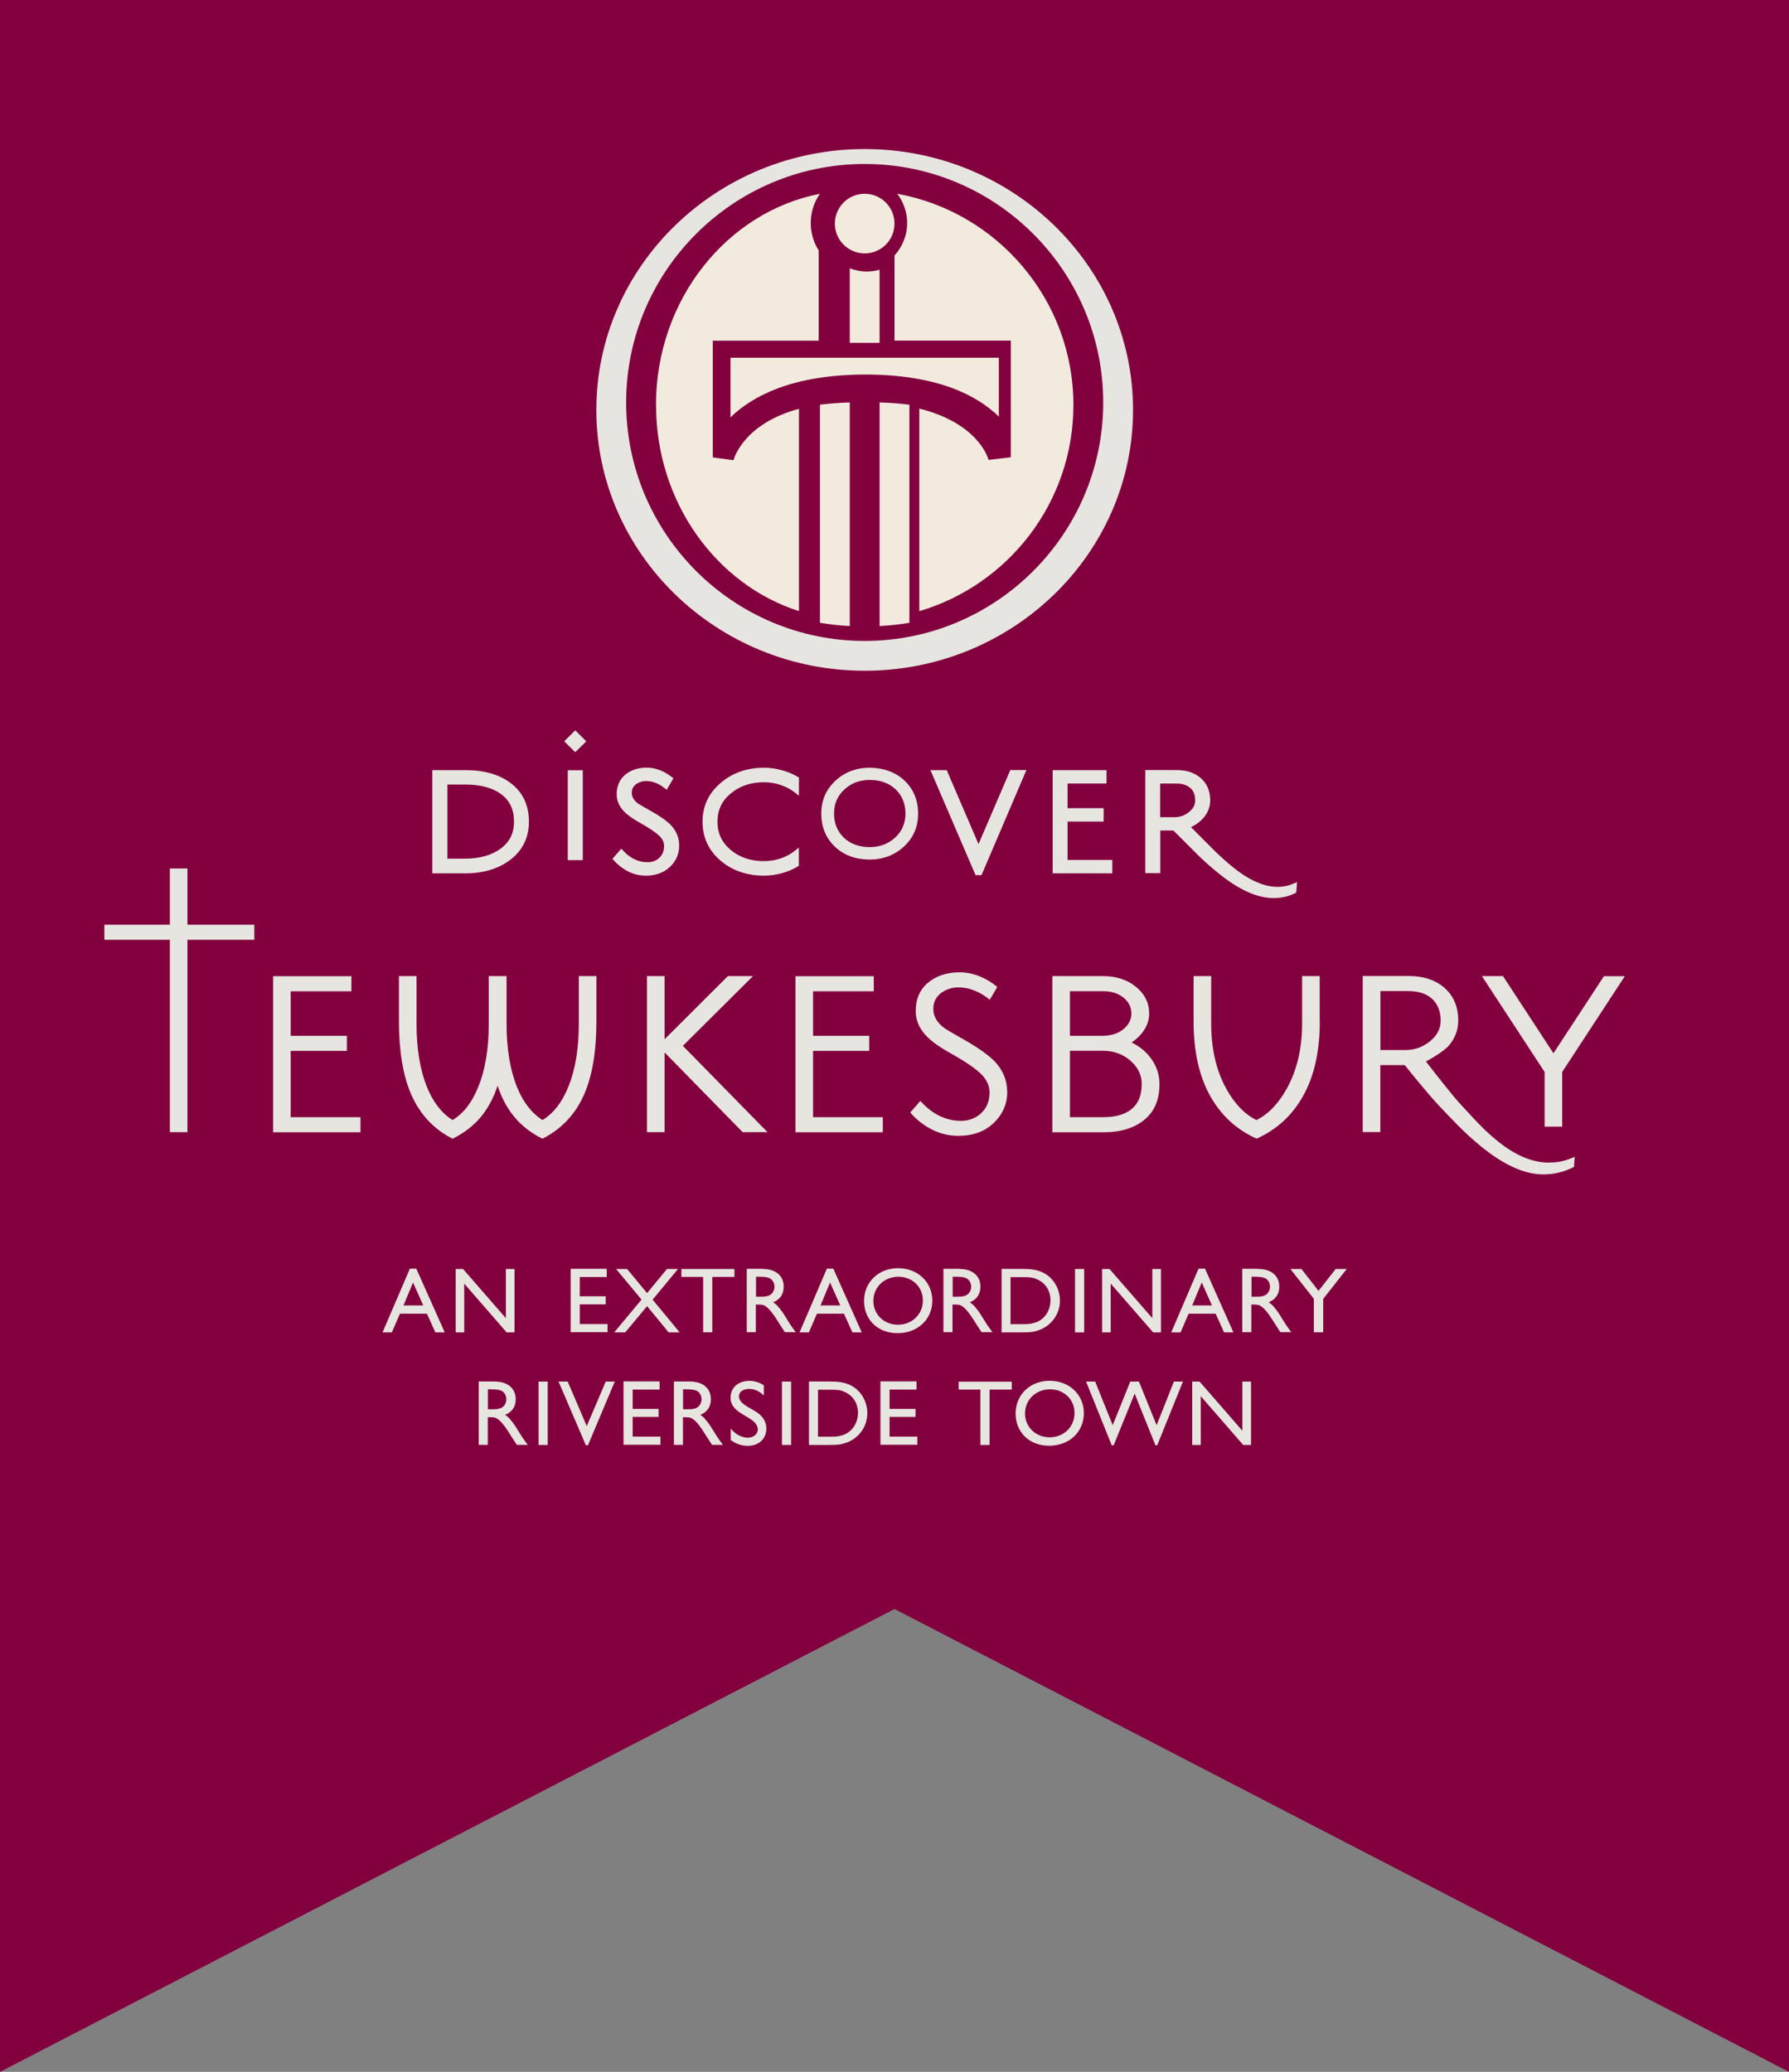 <svg width="120" height="139" viewBox="0 0 120 139" fill="none" xmlns="http://www.w3.org/2000/svg">
<rect x="0" y="0" width="120" height="139" fill="#808080" stroke="none"/>
<g id="Group 28">
<path id="Vector" d="M0 0V139L60 107.946L120 139V0H0Z" fill="#83003F"/>
<path id="Vector_2" d="M58 45C48.076 45 40 37.148 40 27.5C40 17.852 48.076 10 58 10C67.924 10 76 17.852 76 27.5C76 37.148 67.924 45 58 45Z" fill="#E7E5DF"/>
<path id="Vector_3" d="M58 11C49.179 11 42 18.179 42 27C42 35.821 49.179 43 58 43C66.821 43 74 35.821 74 27C74 18.179 66.821 11 58 11Z" fill="#83003F"/>
<path id="Vector_4" d="M57 27V42C56.319 41.966 55.652 41.891 55 41.781V27.151C55.615 27.075 56.282 27.02 57 27Z" fill="#F2EBDD"/>
<path id="Vector_5" d="M59 27C59.726 27.02 60.393 27.075 61 27.15V41.781C60.348 41.891 59.681 41.966 59 42V27.007V27Z" fill="#F2EBDD"/>
<path id="Vector_6" d="M58.055 25.129C53.1 25.129 50.424 26.606 49 28V24H67V27.951C65.59 26.571 62.948 25.129 58.055 25.129Z" fill="#F2EBDD"/>
<path id="Vector_7" d="M58 17C59.105 17 60 16.105 60 15C60 13.895 59.105 13 58 13C56.895 13 56 13.895 56 15C56 16.105 56.895 17 58 17Z" fill="#F2EBDD"/>
<path id="Vector_8" d="M57 23V18C57.356 18.137 57.739 18.219 58.135 18.219C58.432 18.219 58.723 18.171 59 18.096V23H57Z" fill="#F2EBDD"/>
<path id="Vector_9" d="M44 27.18C44 20.11 48.75 14.217 55 13C54.611 13.545 54.382 14.224 54.382 14.962C54.382 15.647 54.58 16.279 54.913 16.798V22.857H47.811V30.685L49.2 30.877C49.231 30.751 49.892 28.423 53.592 27.426V41C48.058 39.231 44.006 33.704 44.006 27.18H44Z" fill="#F2EBDD"/>
<path id="Vector_10" d="M61.665 41V27.412C65.625 28.403 66.275 30.729 66.308 30.856L67.801 30.676V22.852H60V17.142C60.524 16.563 60.849 15.799 60.849 14.961C60.849 14.223 60.597 13.545 60.186 13C66.892 14.216 72 20.106 72 27.173C72 33.708 67.635 39.238 61.672 41H61.665Z" fill="#F2EBDD"/>
<path id="Vector_11" d="M11.393 63.051H7V62.038H11.393V58.265H12.573V62.038H17.059V63.051H12.573V75.956H11.393V63.051ZM19.499 66.491V69.49H23.266V70.504H19.499V74.95H24.179V75.963H18.319V65.491H23.572V66.504H19.499V66.491ZM33.978 65.484V68.657C33.978 70.35 34.212 71.763 34.672 72.91C35.085 73.943 35.665 74.683 36.391 75.143C37.125 74.696 37.698 73.957 38.118 72.923C38.591 71.77 38.825 70.35 38.825 68.657V65.484H40.005V68.511C40.005 70.524 39.731 72.157 39.191 73.403C38.605 74.75 37.671 75.743 36.385 76.396C35.632 76.016 35.011 75.543 34.525 74.963C34.038 74.39 33.658 73.683 33.378 72.843C33.098 73.683 32.712 74.383 32.232 74.963C31.745 75.536 31.125 76.016 30.358 76.396C29.085 75.75 28.159 74.75 27.572 73.403C27.032 72.15 26.759 70.517 26.759 68.511V65.484H27.939V68.657C27.939 70.35 28.172 71.763 28.632 72.91C29.045 73.943 29.625 74.683 30.358 75.143C31.092 74.696 31.665 73.957 32.078 72.923C32.552 71.77 32.785 70.35 32.785 68.657V65.484H33.965H33.978ZM54.537 66.491V69.49H58.303V70.504H54.537V74.95H59.217V75.963H53.357V65.491H58.61V66.504H54.537V66.491ZM67.563 73.237C67.563 74.056 67.263 74.756 66.656 75.336C66.056 75.916 65.263 76.203 64.283 76.203C63.616 76.203 62.99 76.043 62.39 75.716C61.896 75.45 61.45 75.09 61.056 74.636L61.73 73.863C62.07 74.23 62.39 74.496 62.69 74.683C63.243 75.023 63.83 75.196 64.45 75.196C64.969 75.196 65.409 75.036 65.769 74.723C66.176 74.363 66.376 73.883 66.376 73.29C66.376 72.843 66.189 72.43 65.809 72.057C65.43 71.683 64.75 71.217 63.756 70.657C63.01 70.244 62.463 69.85 62.116 69.477C61.656 68.984 61.423 68.437 61.423 67.844C61.423 67.011 61.703 66.371 62.27 65.911C62.83 65.458 63.53 65.231 64.363 65.231C64.85 65.231 65.323 65.331 65.783 65.531C66.156 65.684 66.523 65.911 66.896 66.211L66.389 67.071C66.083 66.817 65.756 66.618 65.403 66.471C65.049 66.324 64.676 66.244 64.276 66.244C63.876 66.244 63.503 66.358 63.176 66.584C62.796 66.851 62.603 67.218 62.603 67.677C62.603 68.204 62.876 68.657 63.416 69.024C63.79 69.251 64.163 69.471 64.55 69.684C65.563 70.257 66.276 70.757 66.696 71.184C67.269 71.777 67.556 72.463 67.556 73.243L67.563 73.237ZM70.589 75.956V65.484H73.969C74.869 65.484 75.615 65.724 76.202 66.211C76.789 66.691 77.082 67.291 77.082 67.997C77.082 68.377 76.975 68.737 76.762 69.077C76.549 69.417 76.262 69.697 75.902 69.937C76.475 70.217 76.935 70.604 77.269 71.097C77.602 71.59 77.775 72.137 77.775 72.73C77.775 73.777 77.435 74.576 76.755 75.13C76.076 75.683 75.162 75.963 74.009 75.963H70.596L70.589 75.956ZM71.769 66.491V69.49H73.962C74.522 69.49 74.989 69.344 75.349 69.051C75.709 68.757 75.889 68.404 75.889 67.991C75.889 67.577 75.709 67.211 75.356 66.924C75.002 66.638 74.536 66.498 73.962 66.498H71.769V66.491ZM71.769 70.504V74.95H73.982C74.796 74.95 75.415 74.783 75.856 74.443C76.342 74.07 76.582 73.503 76.582 72.723C76.582 72.117 76.329 71.597 75.822 71.157C75.316 70.717 74.702 70.497 73.982 70.497H71.769V70.504ZM88.528 68.511C88.528 70.504 88.161 72.163 87.428 73.49C86.695 74.816 85.648 75.783 84.288 76.389C82.935 75.783 81.895 74.823 81.162 73.503C80.428 72.183 80.062 70.517 80.062 68.511V65.484H81.242V68.657C81.242 70.357 81.582 71.823 82.255 73.043C82.808 74.05 83.482 74.75 84.282 75.143C85.068 74.75 85.748 74.05 86.308 73.043C86.995 71.81 87.341 70.35 87.341 68.657V65.484H88.521V68.511H88.528ZM95.654 71.224C95.654 71.224 96.901 72.85 97.814 73.916C99.007 75.163 101.207 77.996 103.88 77.996C104.194 77.996 104.48 77.969 104.747 77.909C105.014 77.856 105.307 77.749 105.627 77.609L105.58 78.283C104.94 78.623 104.247 78.789 103.507 78.789C100.661 78.789 97.787 75.49 96.608 74.27C95.701 73.317 94.228 71.457 94.228 71.457H92.588V75.95H91.408V65.478H94.468C95.481 65.478 96.294 65.744 96.901 66.284C97.507 66.824 97.814 67.551 97.814 68.471C97.814 69.077 97.614 69.624 97.214 70.11C96.814 70.597 95.654 71.21 95.654 71.21V71.224ZM92.594 66.491V70.444H94.281C94.888 70.444 95.434 70.25 95.914 69.864C96.394 69.477 96.634 69.011 96.634 68.477C96.634 67.851 96.441 67.364 96.061 67.011C95.681 66.664 95.141 66.491 94.454 66.491H92.594ZM108.993 65.484L104.787 71.917V75.583H103.607V71.917L99.401 65.484H100.814L104.2 70.664L107.587 65.491H109L108.993 65.484ZM49.81 75.956H51.484L45.804 70.164L50.511 65.484H48.824L44.578 69.724V65.484H43.398V75.956H44.578V70.604L49.817 75.956H49.81ZM85.428 60.252C84.635 60.252 83.762 59.959 82.842 59.385C82.148 58.952 81.368 58.325 80.515 57.519C79.909 56.919 79.309 56.326 78.709 55.719H77.829V58.579H76.822V51.66H78.909C79.589 51.66 80.135 51.84 80.549 52.206C80.969 52.573 81.175 53.073 81.175 53.699C81.175 54.113 81.035 54.493 80.762 54.826C80.528 55.106 80.235 55.326 79.889 55.492C80.422 56.032 80.962 56.572 81.502 57.112C82.255 57.839 82.935 58.399 83.515 58.765C84.288 59.252 85.015 59.498 85.681 59.498C85.882 59.498 86.068 59.478 86.242 59.445C86.415 59.412 86.608 59.345 86.815 59.259L87.001 59.179L86.948 59.885L86.881 59.919C86.435 60.139 85.948 60.252 85.428 60.252ZM78.782 54.826C79.149 54.826 79.462 54.712 79.755 54.479C80.035 54.253 80.169 53.999 80.169 53.699C80.169 53.333 80.062 53.059 79.842 52.866C79.622 52.666 79.302 52.566 78.895 52.566H77.822V54.826H78.782ZM58.337 57.666C57.39 57.666 56.603 57.372 56.004 56.806C55.397 56.232 55.09 55.486 55.09 54.586C55.09 53.686 55.41 52.966 56.037 52.38C56.663 51.8 57.437 51.506 58.337 51.506C59.237 51.506 60.07 51.8 60.67 52.366C61.276 52.94 61.583 53.686 61.583 54.586C61.583 55.486 61.263 56.206 60.636 56.792C60.01 57.372 59.237 57.666 58.337 57.666ZM58.337 52.326C57.67 52.326 57.097 52.539 56.637 52.966C56.177 53.386 55.944 53.933 55.944 54.579C55.944 55.226 56.163 55.779 56.603 56.199C57.043 56.619 57.63 56.832 58.337 56.832C59.003 56.832 59.577 56.619 60.043 56.192C60.503 55.772 60.736 55.226 60.736 54.579C60.736 53.933 60.517 53.373 60.077 52.959C59.637 52.539 59.05 52.326 58.343 52.326H58.337ZM51.237 58.745C50.09 58.745 49.111 58.405 48.324 57.732C47.531 57.052 47.124 56.172 47.124 55.126C47.124 54.079 47.531 53.219 48.331 52.533C49.124 51.853 50.104 51.506 51.237 51.506C51.644 51.506 52.05 51.56 52.444 51.673C52.837 51.78 53.204 51.933 53.53 52.126L53.59 52.16V53.386L53.39 53.226C53.104 52.993 52.777 52.806 52.41 52.679C52.044 52.546 51.65 52.48 51.23 52.48C50.357 52.48 49.617 52.733 49.017 53.233C48.417 53.733 48.124 54.353 48.124 55.126C48.124 55.899 48.417 56.519 49.011 57.019C49.604 57.519 50.357 57.772 51.23 57.772C51.644 57.772 52.037 57.706 52.397 57.579C52.764 57.452 53.097 57.266 53.384 57.026L53.584 56.859V58.085L53.524 58.125C53.19 58.325 52.824 58.479 52.437 58.585C52.05 58.692 51.644 58.745 51.23 58.745H51.237ZM43.318 58.745C42.871 58.745 42.444 58.639 42.044 58.419C41.718 58.239 41.418 57.999 41.158 57.706L41.078 57.619L41.678 56.939L41.771 57.039C41.978 57.259 42.178 57.432 42.364 57.539C42.698 57.745 43.058 57.845 43.431 57.845C43.738 57.845 43.991 57.759 44.198 57.572C44.431 57.365 44.544 57.099 44.544 56.759C44.544 56.506 44.438 56.279 44.218 56.072C43.984 55.846 43.551 55.552 42.924 55.199C42.431 54.926 42.078 54.672 41.844 54.426C41.524 54.086 41.364 53.706 41.364 53.293C41.364 52.726 41.564 52.279 41.958 51.96C42.338 51.653 42.818 51.5 43.378 51.5C43.704 51.5 44.024 51.566 44.338 51.7C44.584 51.8 44.837 51.953 45.084 52.146L45.171 52.22L44.718 52.986L44.611 52.9C44.424 52.746 44.224 52.626 44.004 52.533C43.791 52.446 43.564 52.4 43.331 52.4C43.098 52.4 42.884 52.466 42.691 52.593C42.478 52.739 42.378 52.933 42.378 53.186C42.378 53.479 42.531 53.726 42.844 53.939C43.078 54.079 43.318 54.219 43.564 54.353C44.224 54.719 44.691 55.046 44.971 55.326C45.364 55.726 45.557 56.199 45.557 56.726C45.557 57.285 45.351 57.765 44.938 58.159C44.531 58.545 43.991 58.745 43.331 58.745H43.318ZM65.436 58.712L62.41 51.666H63.503L65.636 56.632L67.769 51.66H68.849L65.836 58.712H65.436ZM70.609 58.585V51.666H74.222V52.566H71.609V54.219H74.029V55.119H71.609V57.692H74.609V58.592H70.603L70.609 58.585ZM38.085 57.706V51.673H39.091V57.706H38.085ZM28.999 58.585V51.666H31.205C32.478 51.666 33.505 51.96 34.258 52.539C35.072 53.153 35.478 54.026 35.478 55.126C35.478 56.172 35.072 57.019 34.272 57.652C33.478 58.272 32.452 58.592 31.205 58.592H28.999V58.585ZM31.192 57.605C32.172 57.605 32.978 57.379 33.585 56.932C34.185 56.492 34.478 55.899 34.478 55.119C34.478 54.299 34.185 53.686 33.578 53.253C33.005 52.84 32.198 52.633 31.198 52.633H30.012V57.605H31.198H31.192ZM37.845 49.733L38.585 49L39.325 49.733L38.585 50.467L37.845 49.733ZM29.832 89.388H29.205L28.639 88.135H26.825L26.285 89.388H25.659L27.492 85.115H27.925L29.832 89.388ZM27.065 87.581H28.392L27.705 86.041L27.065 87.581ZM34.511 89.388H33.985L31.138 86.115V89.388H30.565V85.135H31.058L33.932 88.434V85.135H34.511V89.388ZM40.698 85.675H38.891V86.968H40.631V87.508H38.891V88.828H40.751V89.374H38.278V85.122H40.698V85.662V85.675ZM43.771 87.188L45.591 89.388H44.851L43.404 87.628L41.938 89.388H41.198L43.031 87.188L41.324 85.135H42.064L43.404 86.755L44.737 85.135H45.477L43.778 87.188H43.771ZM49.264 85.668H47.777V89.381H47.164V85.668H45.704V85.135H49.264V85.668ZM51.17 85.135C52.03 85.135 52.57 85.588 52.57 86.322C52.57 86.821 52.324 87.188 51.857 87.368C52.024 87.481 52.09 87.535 52.224 87.695C52.41 87.908 52.51 88.055 52.804 88.534C52.95 88.775 53.064 88.954 53.157 89.074L53.344 89.328L53.384 89.374H52.657L52.61 89.321L52.464 89.094C52.437 89.048 52.39 88.974 52.317 88.868C52.164 88.615 51.997 88.368 51.91 88.241C51.704 87.955 51.55 87.775 51.37 87.648C51.224 87.541 51.13 87.521 50.857 87.521H50.697V89.374H50.09V85.122H51.157L51.17 85.135ZM50.711 86.995H50.95C51.117 86.995 51.277 86.995 51.39 86.968C51.73 86.921 51.95 86.661 51.95 86.315C51.95 86.075 51.817 85.848 51.624 85.755C51.47 85.682 51.277 85.655 50.897 85.655H50.711V86.995ZM57.803 89.388H57.177L56.61 88.135H54.797L54.257 89.388H53.63L55.464 85.115H55.897L57.803 89.388ZM55.037 87.581H56.363L55.677 86.041L55.037 87.581ZM62.536 87.261C62.536 88.521 61.55 89.441 60.203 89.441C58.857 89.441 57.957 88.514 57.957 87.275C57.957 86.035 58.917 85.082 60.236 85.082C61.556 85.082 62.536 86.008 62.536 87.261ZM58.583 87.275C58.583 88.188 59.297 88.874 60.236 88.874C61.176 88.874 61.903 88.175 61.903 87.248C61.903 86.322 61.183 85.655 60.257 85.655C59.33 85.655 58.583 86.335 58.583 87.275ZM64.363 85.135C65.223 85.135 65.763 85.588 65.763 86.322C65.763 86.821 65.516 87.188 65.049 87.368C65.216 87.481 65.283 87.535 65.416 87.695C65.603 87.908 65.703 88.055 65.996 88.534C66.143 88.775 66.256 88.954 66.35 89.074L66.536 89.328L66.576 89.374H65.85L65.803 89.321L65.656 89.094C65.629 89.048 65.583 88.974 65.51 88.868C65.356 88.615 65.189 88.368 65.103 88.241C64.896 87.955 64.743 87.775 64.563 87.648C64.416 87.541 64.323 87.521 64.05 87.521H63.89V89.374H63.283V85.122H64.35L64.363 85.135ZM63.903 86.995H64.143C64.31 86.995 64.47 86.995 64.583 86.968C64.923 86.921 65.143 86.661 65.143 86.315C65.143 86.075 65.01 85.848 64.816 85.755C64.663 85.682 64.47 85.655 64.09 85.655H63.903V86.995ZM68.616 85.135C68.983 85.135 69.169 85.148 69.403 85.195C69.623 85.235 69.816 85.302 69.983 85.388C70.662 85.728 71.096 86.462 71.096 87.255C71.096 88.161 70.522 88.954 69.656 89.248C69.316 89.361 69.183 89.388 68.529 89.388H67.183V85.128H68.623L68.616 85.135ZM67.783 88.835H68.569C68.983 88.835 69.103 88.821 69.376 88.748C70.029 88.575 70.463 87.961 70.463 87.228C70.463 86.602 70.136 86.082 69.576 85.835C69.289 85.702 69.116 85.682 68.549 85.682H67.783V88.841V88.835ZM72.722 89.388H72.109V85.135H72.722V89.388ZM77.875 89.388H77.349L74.502 86.115V89.388H73.929V85.135H74.422L77.295 88.434V85.135H77.875V89.388ZM82.735 89.388H82.108L81.542 88.135H79.729L79.189 89.388H78.562L80.395 85.115H80.829L82.735 89.388ZM79.969 87.581H81.295L80.609 86.041L79.969 87.581ZM84.408 85.135C85.268 85.135 85.808 85.588 85.808 86.322C85.808 86.821 85.561 87.188 85.095 87.368C85.262 87.481 85.328 87.535 85.462 87.695C85.648 87.908 85.748 88.055 86.041 88.534C86.188 88.775 86.302 88.954 86.395 89.074L86.582 89.328L86.621 89.374H85.895L85.848 89.321L85.701 89.094C85.675 89.048 85.628 88.974 85.555 88.868C85.401 88.615 85.235 88.368 85.148 88.241C84.942 87.955 84.788 87.775 84.608 87.648C84.462 87.541 84.368 87.521 84.095 87.521H83.935V89.374H83.328V85.122H84.395L84.408 85.135ZM83.948 86.995H84.188C84.355 86.995 84.515 86.995 84.628 86.968C84.968 86.921 85.188 86.661 85.188 86.315C85.188 86.075 85.055 85.848 84.862 85.755C84.708 85.682 84.515 85.655 84.135 85.655H83.948V86.995ZM88.755 87.135V89.381H88.128V87.135L86.555 85.135H87.295L88.441 86.601L89.595 85.135H90.335L88.761 87.135H88.755ZM33.192 92.687C34.052 92.687 34.592 93.141 34.592 93.874C34.592 94.374 34.345 94.74 33.878 94.92C34.045 95.034 34.112 95.087 34.245 95.254C34.431 95.467 34.532 95.614 34.825 96.094C34.971 96.333 35.085 96.513 35.178 96.633L35.365 96.887L35.405 96.933H34.678L34.632 96.88L34.485 96.653C34.458 96.607 34.411 96.533 34.338 96.427C34.185 96.173 34.018 95.927 33.932 95.8C33.725 95.513 33.572 95.334 33.392 95.207C33.245 95.1 33.152 95.08 32.878 95.08H32.718V96.933H32.112V92.681H33.178L33.192 92.687ZM32.725 94.547H32.965C33.132 94.547 33.292 94.547 33.405 94.52C33.745 94.474 33.965 94.214 33.965 93.867C33.965 93.627 33.832 93.4 33.638 93.307C33.485 93.234 33.292 93.207 32.912 93.207H32.725V94.547ZM36.738 96.94H36.125V92.687H36.738V96.94ZM39.438 96.96H39.298L37.465 92.687H38.078L39.358 95.674L40.631 92.687H41.238L39.438 96.96ZM44.244 93.227H42.438V94.52H44.178V95.06H42.438V96.38H44.298V96.927H41.824V92.674H44.244V93.214V93.227ZM46.284 92.687C47.144 92.687 47.684 93.141 47.684 93.874C47.684 94.374 47.437 94.74 46.971 94.92C47.137 95.034 47.204 95.087 47.337 95.254C47.524 95.467 47.624 95.614 47.917 96.094C48.064 96.333 48.177 96.513 48.271 96.633L48.457 96.887L48.497 96.933H47.771L47.724 96.88L47.577 96.653C47.551 96.607 47.504 96.533 47.431 96.427C47.277 96.173 47.111 95.927 47.024 95.8C46.817 95.513 46.664 95.334 46.484 95.207C46.337 95.1 46.244 95.08 45.971 95.08H45.811V96.933H45.204V92.681H46.271L46.284 92.687ZM45.818 94.547H46.057C46.224 94.547 46.384 94.547 46.497 94.52C46.837 94.474 47.057 94.214 47.057 93.867C47.057 93.627 46.924 93.4 46.731 93.307C46.577 93.234 46.384 93.207 46.004 93.207H45.818V94.547ZM51.237 93.621C50.931 93.327 50.59 93.18 50.244 93.18C49.844 93.18 49.564 93.387 49.564 93.674C49.564 93.927 49.737 94.134 50.157 94.387L50.624 94.66C51.144 94.96 51.404 95.36 51.404 95.84C51.404 96.527 50.897 97 50.164 97C49.751 97 49.364 96.867 49.017 96.607V95.834C49.171 96.02 49.231 96.08 49.371 96.18C49.611 96.353 49.904 96.453 50.164 96.453C50.544 96.453 50.831 96.213 50.831 95.894C50.831 95.633 50.63 95.374 50.27 95.16L49.81 94.88C49.237 94.54 49.004 94.22 49.004 93.767C49.004 93.1 49.517 92.641 50.257 92.641C50.604 92.641 50.931 92.734 51.237 92.941V93.634V93.621ZM53.064 96.94H52.45V92.687H53.064V96.94ZM55.697 92.687C56.063 92.687 56.25 92.701 56.483 92.747C56.703 92.787 56.897 92.854 57.063 92.941C57.743 93.281 58.177 94.014 58.177 94.807C58.177 95.713 57.603 96.507 56.737 96.8C56.397 96.913 56.263 96.94 55.61 96.94H54.264V92.681H55.703L55.697 92.687ZM54.87 96.387H55.657C56.07 96.387 56.19 96.373 56.463 96.3C57.11 96.127 57.55 95.513 57.55 94.78C57.55 94.154 57.223 93.634 56.663 93.387C56.377 93.254 56.203 93.234 55.637 93.234H54.87V96.393V96.387ZM61.476 93.227H59.67V94.52H61.41V95.06H59.67V96.38H61.53V96.927H59.057V92.674H61.476V93.214V93.227ZM67.863 93.227H66.376V96.94H65.763V93.227H64.303V92.694H67.863V93.227ZM72.702 94.814C72.702 96.073 71.716 96.993 70.369 96.993C69.023 96.993 68.123 96.067 68.123 94.827C68.123 93.587 69.083 92.634 70.403 92.634C71.722 92.634 72.702 93.561 72.702 94.814ZM68.756 94.827C68.756 95.74 69.469 96.427 70.409 96.427C71.349 96.427 72.076 95.727 72.076 94.8C72.076 93.874 71.356 93.207 70.429 93.207C69.503 93.207 68.756 93.887 68.756 94.827ZM77.635 96.96H77.502L76.109 93.494L74.702 96.96H74.569L72.849 92.687H73.462L74.636 95.614L75.816 92.687H76.395L77.582 95.614L78.742 92.687H79.349L77.622 96.96H77.635ZM83.915 96.94H83.388L80.542 93.667V96.94H79.969V92.687H80.462L83.335 95.987V92.687H83.915V96.94Z" fill="#E7E5DF"/>
</g>
</svg>
